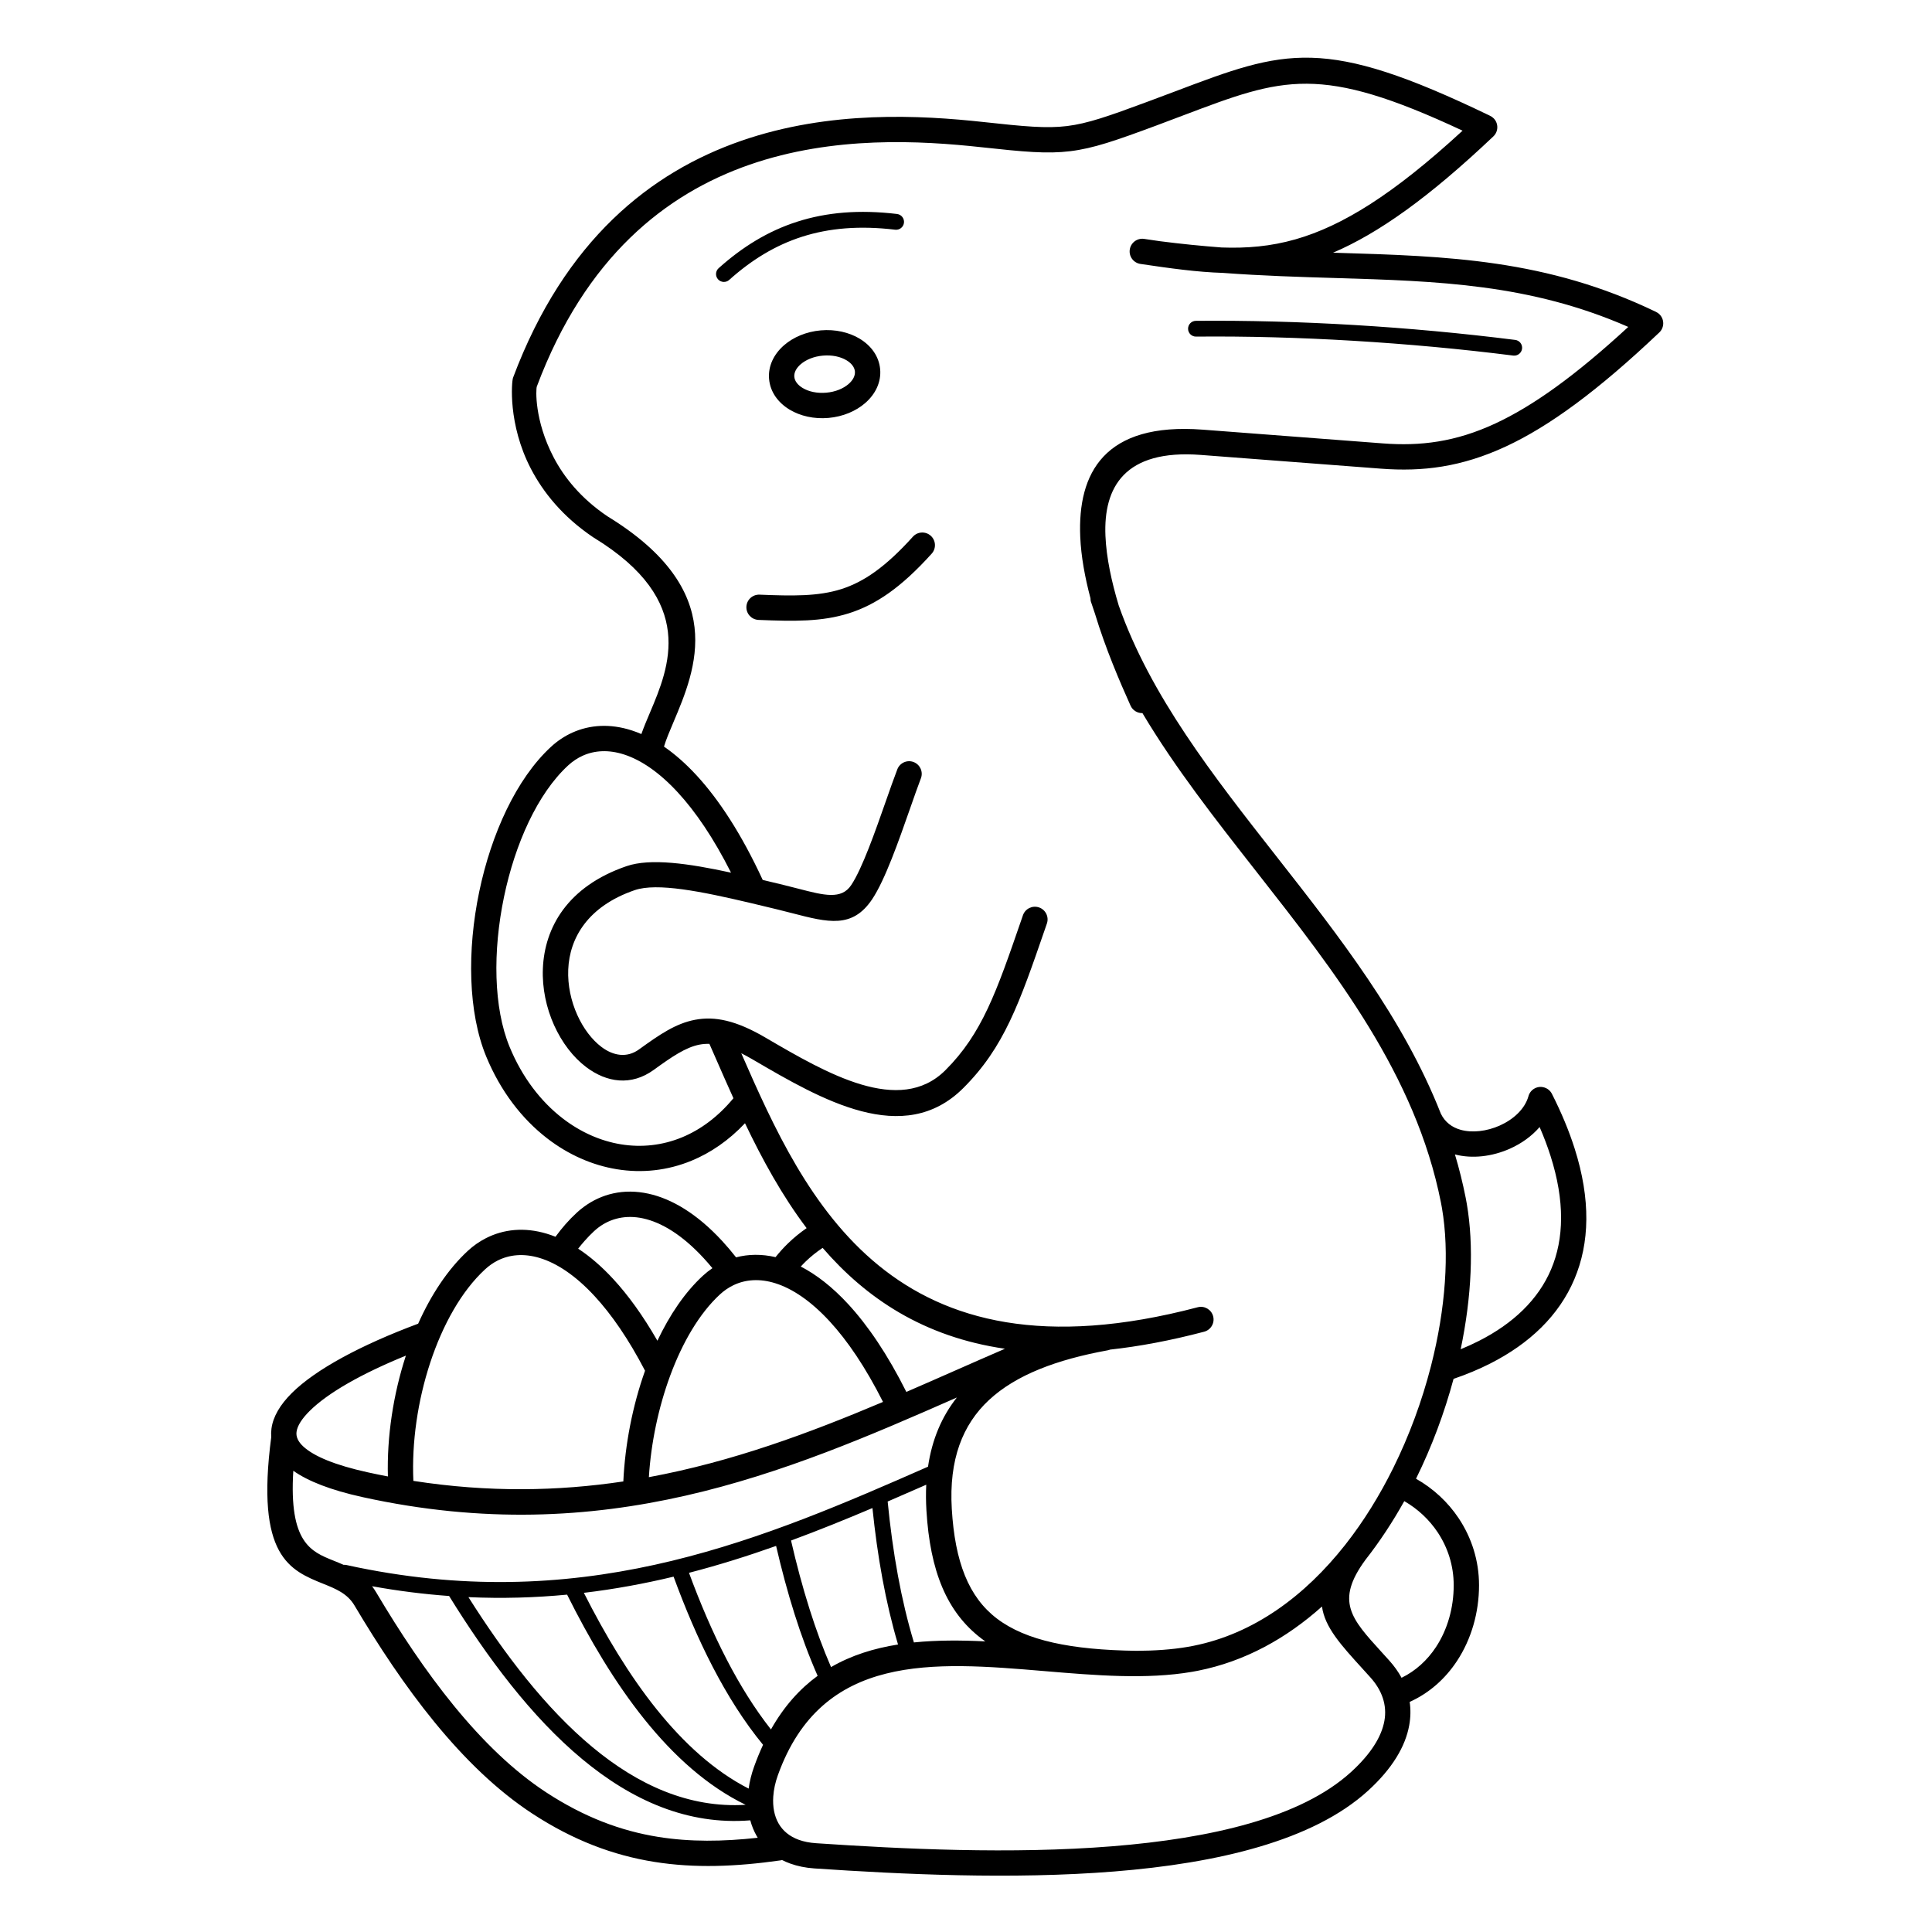 <?xml version="1.0" encoding="UTF-8"?>
<!-- Uploaded to: SVG Find, www.svgrepo.com, Generator: SVG Find Mixer Tools -->
<svg fill="#000000" width="800px" height="800px" version="1.1" viewBox="144 144 512 512" xmlns="http://www.w3.org/2000/svg">
 <path d="m433.15 303.66c-0.117-0.367-0.168-0.738-0.16-1.102-1.461-5.492-2.492-11.059-2.715-16.293-0.719-16.953 6.418-30.387 32.465-28.402l47.738 3.641c9.945 0.758 19.215-0.359 29.785-5.269 9.992-4.641 21.203-12.656 35.246-25.598-26.023-11.402-50.434-12.141-77.48-12.953-9.594-0.289-19.516-0.586-29.965-1.363-6.863-0.215-13.941-1.207-21.832-2.375-1.832-0.27-3.102-1.973-2.832-3.805 0.27-1.832 1.973-3.102 3.805-2.832 1.426 0.211 2.824 0.418 4.195 0.613 5.594 0.723 11.035 1.258 16.34 1.664 6.648 0.242 12.996-0.277 19.59-2.164 12.316-3.519 25.836-11.82 44.266-28.793-37.895-17.719-47.512-14.082-73.887-4.102-2.812 1.066-5.777 2.188-7.266 2.738-10.801 4.004-16.637 6.047-22.824 6.805-6.156 0.754-12.266 0.172-23.617-1.062-15.969-1.738-39.129-3.086-61.387 4.652-22.078 7.672-43.461 24.383-56.355 58.785-0.246 0.66-0.68 8.898 4.434 18.711 2.769 5.309 7.211 10.898 14.289 15.672l0.043 0.027c32.188 19.727 23.426 40.414 17.414 54.609-1.012 2.383-1.93 4.559-2.477 6.398 2.844 1.953 5.727 4.465 8.613 7.594 5.91 6.41 11.887 15.48 17.551 27.738 1.523 0.363 3.059 0.734 4.598 1.105l0.934 0.227c1.398 0.336 2.719 0.68 3.973 1.004 6.785 1.758 11.336 2.934 13.941-0.961 2.926-4.375 6.383-14.25 9.246-22.422 1.059-3.019 2.035-5.805 2.981-8.266 0.66-1.723 2.594-2.59 4.316-1.93 1.723 0.66 2.59 2.594 1.93 4.316-0.781 2.039-1.801 4.941-2.898 8.082-2.992 8.539-6.606 18.855-10.008 23.945-5.242 7.84-11.645 6.184-21.184 3.715-1.23-0.32-2.523-0.652-3.867-0.977l-0.934-0.227c-2.008-0.484-4.004-0.965-5.973-1.434-0.129-0.023-0.254-0.051-0.379-0.09-12.922-3.051-24.684-5.41-30.582-3.387-12.465 4.273-17.293 12.715-17.633 21.047-0.172 4.188 0.75 8.367 2.387 12.012 1.605 3.574 3.875 6.582 6.438 8.512 3.113 2.34 6.723 2.961 9.926 0.645 5.434-3.93 9.719-6.883 14.871-7.859 5.254-0.992 10.859 0.184 18.516 4.652l0.273 0.16c16.055 9.375 35.391 20.668 47.539 8.555 9.73-9.699 13.566-20.82 20.09-39.727l0.457-1.328c0.602-1.754 2.512-2.688 4.266-2.086 1.754 0.602 2.688 2.512 2.086 4.266l-0.457 1.328c-6.836 19.816-10.855 31.473-21.715 42.297-15.809 15.758-37.574 3.047-55.648-7.508l-0.273-0.16c-1.02-0.594-1.984-1.117-2.902-1.574 16.949 38.719 39.723 88.73 120.96 67.312 1.789-0.473 3.621 0.598 4.094 2.387 0.473 1.789-0.598 3.621-2.387 4.094-8.961 2.363-17.242 3.902-24.93 4.742-0.211 0.086-0.438 0.152-0.672 0.195-13.355 2.43-24.223 6.461-31.434 13.18-6.988 6.512-10.621 15.762-9.84 28.855 0.84 14.043 4.457 23.344 11.977 29.059 7.668 5.824 19.617 8.293 36.965 8.535 4.754-0.02 9.344-0.316 13.664-1.059 0.434-0.074 0.902-0.16 1.402-0.262 16.074-3.188 29.598-13.273 40.188-26.688 0.051-0.07 0.105-0.137 0.16-0.203 4.824-6.141 9.031-12.973 12.594-20.152 4.32-8.711 7.68-17.914 10.02-27.02 0.016-0.074 0.035-0.145 0.055-0.219 3.856-15.094 4.906-29.906 2.875-41.738-0.078-0.461-0.172-0.949-0.273-1.473-6.715-33.883-27.992-61.02-48.859-87.629-10.852-13.84-21.598-27.543-30.246-42.059-1.312 0.035-2.574-0.703-3.148-1.977-2.824-6.281-6.625-15.094-9.445-24.414-0.34-0.973-0.672-1.949-0.988-2.934zm27.805-70.457c-1.156 0.008-2.098-0.918-2.106-2.074-0.008-1.156 0.918-2.098 2.074-2.106 13.527-0.125 27.68 0.254 41.926 1.105 14.246 0.852 28.656 2.18 42.699 3.953 1.145 0.145 1.957 1.191 1.812 2.336s-1.191 1.957-2.336 1.812c-13.879-1.754-28.195-3.07-42.418-3.922-14.223-0.852-28.285-1.23-41.648-1.105zm-83.703 8.664c0.297 3.406-1.242 6.578-3.973 8.953-2.438 2.121-5.875 3.598-9.734 3.938-3.852 0.336-7.492-0.523-10.262-2.184-3.102-1.863-5.172-4.719-5.469-8.133-0.297-3.406 1.242-6.578 3.973-8.953 2.438-2.121 5.875-3.598 9.734-3.938 3.852-0.336 7.492 0.523 10.262 2.184 3.102 1.863 5.172 4.719 5.469 8.133zm-8.355 3.887c1.121-0.977 1.766-2.156 1.664-3.312-0.102-1.148-0.941-2.195-2.219-2.961-1.605-0.965-3.816-1.453-6.246-1.242-2.426 0.211-4.512 1.082-5.93 2.312-1.121 0.977-1.766 2.156-1.664 3.312 0.102 1.148 0.941 2.195 2.219 2.961 1.605 0.965 3.816 1.453 6.246 1.242 2.426-0.211 4.512-1.082 5.93-2.312zm-23.879 62.527c-1.848-0.074-3.285-1.629-3.215-3.477 0.074-1.848 1.629-3.285 3.477-3.215 8.797 0.359 15.512 0.473 21.637-1.461 6.043-1.91 11.824-5.93 19.008-13.895 1.238-1.375 3.359-1.488 4.738-0.25 1.375 1.238 1.488 3.359 0.25 4.738-8.074 8.953-14.773 13.535-21.973 15.812-7.121 2.25-14.414 2.137-23.918 1.75zm36.707-107.57c1.148 0.137 1.973 1.18 1.836 2.328-0.137 1.148-1.18 1.973-2.328 1.836-9.441-1.133-17.516-0.434-24.672 1.859s-13.449 6.188-19.32 11.449c-0.859 0.77-2.184 0.695-2.953-0.164-0.77-0.859-0.695-2.184 0.164-2.953 6.305-5.648 13.086-9.84 20.832-12.32 7.742-2.481 16.398-3.242 26.445-2.039zm115.57 10.258 0.906 0.027c29.34 0.883 55.664 1.676 84.629 15.641 0.375 0.172 0.723 0.418 1.023 0.734 1.273 1.34 1.223 3.461-0.117 4.734-16.324 15.488-29.176 24.875-40.676 30.219-11.77 5.465-22.062 6.715-33.094 5.875l-47.738-3.641c-20.254-1.543-25.816 8.613-25.273 21.445 0.246 5.836 1.641 12.227 3.519 18.453 8.418 23.93 24.957 45.027 41.77 66.465 16.68 21.273 33.621 42.875 43.586 68.191 1.098 2.289 3.004 3.668 5.246 4.293 1.543 0.434 3.262 0.531 5.016 0.34 1.812-0.195 3.641-0.699 5.344-1.457 3.621-1.617 6.629-4.356 7.602-7.719 0.23-0.906 0.836-1.715 1.738-2.168 1.652-0.832 3.668-0.168 4.5 1.484 2.547 5.012 4.531 9.82 6 14.418 4.34 13.598 3.996 25.16-0.059 34.715-4.07 9.594-11.824 17.02-22.293 22.332-3 1.523-6.246 2.875-9.715 4.062-2.41 8.953-5.742 17.941-9.949 26.465 4.57 2.582 8.457 6.191 11.324 10.5 3.398 5.109 5.375 11.195 5.375 17.723 0 7.254-2.043 14.293-5.812 20.035-3.094 4.707-7.336 8.531-12.566 10.887 0.293 1.996 0.262 4.07-0.125 6.207-1.004 5.57-4.453 11.445-10.91 17.328-14.566 13.277-39.832 19.211-67.324 21.41-27.031 2.16-56.297 0.742-79.406-0.816-2.34-0.156-4.453-0.598-6.352-1.277-0.773-0.277-1.504-0.594-2.195-0.945-0.141 0.039-0.285 0.07-0.438 0.09-11.746 1.664-22.688 2.121-33.445 0.395-10.848-1.738-21.414-5.672-32.289-12.777-9.426-6.16-18.059-14.617-25.938-24.246-7.785-9.516-14.855-20.211-21.238-30.961-1.867-3.144-4.988-4.402-8.117-5.66-9.023-3.629-18.078-7.281-13.922-38.922-0.059-0.734-0.039-1.48 0.059-2.238 0.418-3.188 2.297-6.359 5.406-9.449 6.332-6.285 18.305-12.715 33.469-18.371 3.441-7.703 7.902-14.449 13.184-19.324 1.434-1.324 3.031-2.445 4.769-3.332 4.672-2.387 10.184-2.981 16.125-1.195 0.766 0.23 1.539 0.5 2.316 0.812 0.898-1.223 1.785-2.332 2.644-3.309 0.949-1.082 1.953-2.109 3.008-3.082 0.559-0.516 1.16-1.012 1.801-1.488 4.727-3.516 10.633-4.965 17.168-3.539 6.168 1.344 12.875 5.289 19.57 12.551 1.215 1.316 2.438 2.754 3.668 4.324 3.227-0.848 6.746-0.918 10.457-0.055 1.047-1.312 2.156-2.535 3.348-3.688 1.512-1.461 3.129-2.785 4.891-4-6.535-8.656-11.766-18.25-16.332-27.797-4.301 4.559-9.102 7.836-14.141 9.918-6.41 2.648-13.18 3.348-19.77 2.281-6.551-1.059-12.91-3.859-18.551-8.219-6.652-5.141-12.316-12.461-16.113-21.648-4.816-11.656-5.102-28.125-1.859-43.676 3.195-15.34 9.852-29.957 19.008-38.398 1.703-1.57 3.602-2.844 5.672-3.777 4.621-2.082 10.008-2.449 15.789-0.57 0.828 0.27 1.664 0.586 2.504 0.949 0.617-1.762 1.414-3.648 2.269-5.664 5.102-12.043 12.531-29.59-14.785-46.324-0.086-0.047-0.172-0.102-0.254-0.156-8.137-5.488-13.273-11.965-16.492-18.137-6.164-11.824-5.113-23.168-4.75-24.141 13.742-36.66 36.688-54.523 60.422-62.773 23.555-8.184 47.691-6.801 64.301-4.992 10.816 1.18 16.613 1.734 22.098 1.062 5.453-0.668 10.992-2.613 21.305-6.438 3.625-1.344 5.481-2.047 7.238-2.711 29.363-11.113 39.367-14.898 83.539 6.418 0.371 0.172 0.719 0.418 1.02 0.73 1.273 1.34 1.223 3.461-0.117 4.734-17.18 16.297-30.516 25.703-42.48 30.828zm32.281 238.97c1.113 3.727 2.066 7.539 2.84 11.445 0.098 0.5 0.199 1.043 0.301 1.629 1.906 11.102 1.301 24.602-1.621 38.551 1.664-0.684 3.273-1.414 4.816-2.199 9.062-4.602 15.723-10.914 19.145-18.973 3.438-8.102 3.664-18.102-0.152-30.07-0.785-2.457-1.742-5.004-2.887-7.644-2.094 2.43-4.836 4.379-7.852 5.727-2.344 1.047-4.863 1.738-7.363 2.008-2.457 0.266-4.922 0.129-7.223-0.473zm-173.36 29.707c4.102 2.117 8.344 5.383 12.582 9.98 5.172 5.609 10.387 13.242 15.395 23.246 4.371-1.891 8.715-3.805 13.035-5.707 4.316-1.902 8.609-3.793 13.094-5.731-21.637-3.144-36.848-13.445-48.316-26.738-0.043 0.031-0.086 0.062-0.133 0.094-1.598 1.078-3.031 2.234-4.336 3.496-0.449 0.438-0.891 0.887-1.316 1.355zm-59-4.738c3.074 2.016 6.203 4.684 9.332 8.078 3.894 4.223 7.82 9.613 11.672 16.32 3.254-6.867 7.305-12.848 12.031-17.203 0.809-0.746 1.656-1.422 2.547-2.027-0.77-0.934-1.543-1.816-2.316-2.656-5.684-6.164-11.16-9.465-16.055-10.531-4.527-0.988-8.57-0.02-11.762 2.359-0.41 0.305-0.828 0.652-1.25 1.043-0.84 0.777-1.68 1.641-2.512 2.586-0.602 0.684-1.164 1.363-1.688 2.035zm17.727 32.348c-4.387-8.434-8.891-14.918-13.328-19.73-5.133-5.566-10.102-8.801-14.629-10.16-4.203-1.266-8.016-0.891-11.168 0.723-1.16 0.594-2.258 1.371-3.277 2.309-6.219 5.734-11.203 14.648-14.527 24.723-3.305 10.023-4.93 21.113-4.465 31.328 19.961 3.102 38.352 2.734 55.641 0.148 0.453-9.82 2.457-20.094 5.75-29.336zm1.016 28.207c22.094-4.09 42.438-11.648 62.051-19.941-4.66-9.25-9.445-16.254-14.145-21.355-5.047-5.473-9.934-8.691-14.398-10.094-4.137-1.301-7.906-1.004-11.059 0.5-1.309 0.625-2.519 1.457-3.613 2.461-5.438 5.016-9.93 12.707-13.184 21.516-3.125 8.461-5.09 17.871-5.652 26.91zm-64.391-32.211c-11.617 4.738-20.613 9.809-25.492 14.652-2.062 2.047-3.277 3.926-3.492 5.566-0.168 1.293 0.41 2.609 1.855 3.922 2.824 2.562 8.336 4.879 17.039 6.793 1.785 0.395 3.559 0.754 5.32 1.09-0.289-10.531 1.426-21.801 4.769-32.023zm130.42 76.555c-1.672-5.637-3.035-11.488-4.137-17.449-1.141-6.156-2-12.438-2.644-18.711-7.078 3-14.25 5.91-21.574 8.609 1.41 6.129 3.031 12.25 4.926 18.23 1.676 5.293 3.559 10.434 5.676 15.312 5.394-3.129 11.379-4.981 17.75-5.988zm-2.746-37.887c0.641 6.586 1.527 13.195 2.727 19.68 1.117 6.043 2.508 11.973 4.227 17.66 6.07-0.617 12.43-0.594 18.918-0.277-0.328-0.23-0.652-0.469-0.973-0.711-9.254-7.027-13.664-17.895-14.629-33.992-0.141-2.375-0.156-4.644-0.047-6.816-3.391 1.492-6.797 2.981-10.227 4.457zm-18.559 46.195c-2.309-5.234-4.332-10.73-6.117-16.371-1.855-5.859-3.469-11.926-4.891-18.059-7.512 2.664-15.191 5.086-23.086 7.129 2.93 7.945 6.242 15.746 10.027 23.039 3.481 6.703 7.356 12.957 11.695 18.465 3.469-6.141 7.644-10.758 12.367-14.203zm-14.461 18.281c-5.008-6.09-9.418-13.09-13.328-20.625-3.922-7.551-7.348-15.664-10.387-23.941-7.707 1.848-15.617 3.316-23.777 4.285 5.625 11.113 12.004 21.801 19.293 30.875 7.191 8.953 15.266 16.34 24.375 21.008 0.258-1.898 0.742-3.848 1.441-5.797 0.738-2.055 1.531-3.988 2.379-5.805zm-4.625 15.895c-10.121-4.918-19-12.922-26.832-22.676-7.801-9.715-14.562-21.168-20.477-33.02-8.434 0.805-17.133 1.07-26.148 0.664 9.52 15.066 20.445 29.422 32.828 39.715 12.109 10.062 25.633 16.234 40.633 15.32zm1.242 4.117c-16.57 1.332-31.383-5.281-44.547-16.223-13.473-11.195-25.188-26.93-35.273-43.23-6.629-0.48-13.426-1.324-20.414-2.586 0.383 0.504 0.75 1.051 1.102 1.645 6.211 10.461 13.09 20.867 20.66 30.121 7.481 9.141 15.613 17.133 24.414 22.883 10.051 6.566 19.75 10.191 29.664 11.781 8.457 1.355 17.141 1.246 26.363 0.227-0.094-0.148-0.184-0.301-0.27-0.453-0.746-1.301-1.312-2.695-1.703-4.164zm-107.77-67.703c0.23-0.027 0.469-0.02 0.707 0.031 1.211 0.266 2.191 0.477 2.941 0.629 0.895 0.184 1.867 0.375 2.91 0.57 29.867 5.652 56.184 3.574 80.461-2.305 24.059-5.828 46.219-15.426 67.848-24.945 1.062-7.285 3.688-13.324 7.644-18.332-45.57 20.066-93.504 40.469-157.51 26.395-8.473-1.863-14.477-4.238-18.34-6.981-1.188 19.043 4.703 21.422 10.578 23.785 0.926 0.371 1.852 0.746 2.766 1.152zm103.3-123.66c-1.594-3.519-3.121-7.004-4.606-10.398-0.5-1.141-0.988-2.262-1.762-4.012-0.902-0.027-1.758 0.039-2.586 0.195-3.731 0.707-7.43 3.277-12.168 6.703-5.977 4.32-12.441 3.363-17.875-0.723-3.469-2.606-6.473-6.539-8.539-11.133-2.035-4.527-3.18-9.746-2.965-15 0.441-10.848 6.516-21.77 22.172-27.137 6.32-2.164 16.387-0.734 27.691 1.723-4.644-9.203-9.414-16.184-14.109-21.273-4.977-5.398-9.801-8.602-14.219-10.035-4.094-1.328-7.824-1.102-10.961 0.309-1.41 0.633-2.715 1.512-3.891 2.594-8.094 7.461-14.051 20.746-16.984 34.832-2.988 14.352-2.805 29.363 1.492 39.766 3.328 8.059 8.254 14.441 14.016 18.895 4.754 3.676 10.07 6.027 15.508 6.91 5.398 0.875 10.934 0.301 16.176-1.863 4.879-2.016 9.527-5.426 13.605-10.352zm177.78 106.77c-3.062 5.488-6.504 10.73-10.312 15.582l-0.031 0.043c-7.953 10.879-3.746 15.5 4.238 24.273 0.738 0.809 1.504 1.652 2.117 2.336 1.305 1.449 2.398 2.981 3.269 4.582 3.766-1.836 6.848-4.688 9.133-8.164 3.039-4.625 4.684-10.375 4.684-16.363 0-5.172-1.559-9.988-4.246-14.023-2.246-3.375-5.281-6.211-8.848-8.266zm-21.812 27.93c-9.422 8.43-20.41 14.547-32.84 17.012-0.48 0.094-1 0.191-1.562 0.289-12.141 2.086-25.648 0.949-39.203-0.191-29.328-2.465-58.91-4.953-70.594 27.613-0.684 1.902-1.09 3.801-1.215 5.629-0.184 2.695 0.273 5.168 1.414 7.152 1.098 1.91 2.875 3.434 5.391 4.336 1.293 0.465 2.801 0.77 4.543 0.887 22.855 1.539 51.793 2.949 78.434 0.816 26.18-2.094 50.055-7.57 63.336-19.68 5.301-4.832 8.09-9.406 8.836-13.551 0.762-4.211-0.656-8.133-3.699-11.516-0.828-0.922-1.473-1.625-2.09-2.309-5.754-6.32-9.996-10.988-10.75-16.484z"/>
</svg>